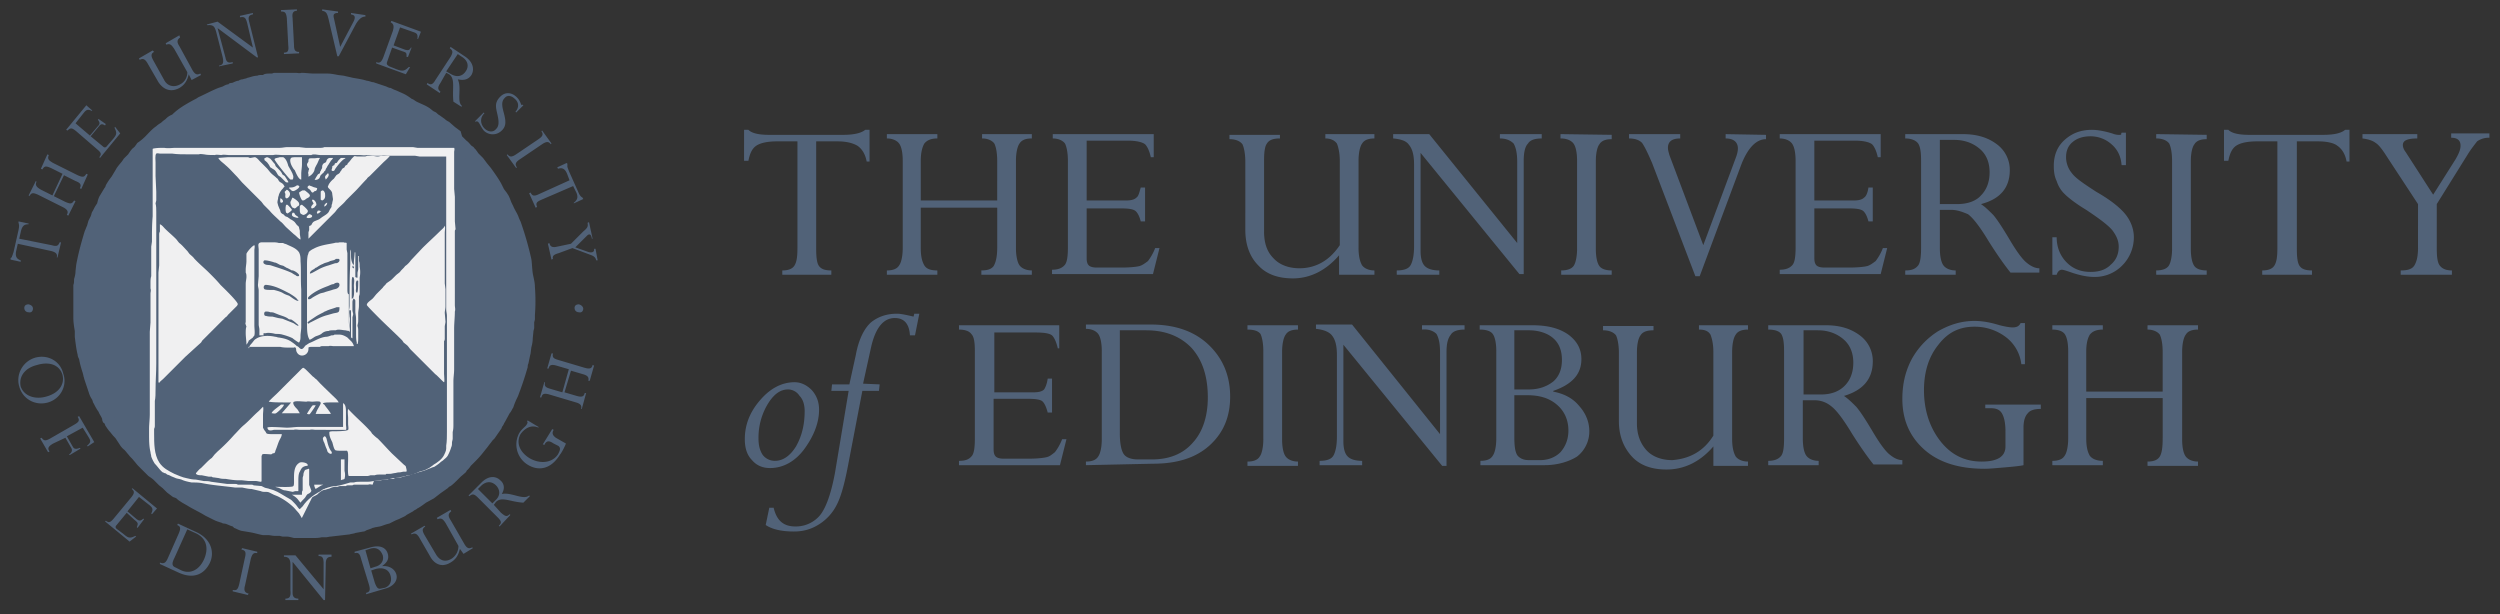 <svg width="118" height="29" viewBox="0 0 118 29" fill="none" xmlns="http://www.w3.org/2000/svg"><rect x="0" y="0" width="118" height="29" fill="#333333" stroke="none"/><path d="M2.44 11.574c.239.068.307.034.375-.137h.068l-.17.715h-.034c.034-.136 0-.238-.273-.306l-1.566-.34-.068.306c-.068.272 0 .408.205.476v.069L.5 12.254v-.068c.034-.034.068-.034.068-.102.034-.034.034-.102.068-.17l.238-1.055c.034-.17.034-.239 0-.34v-.069l.477.102v.034c-.17 0-.306.034-.374.375l-.069.306 1.532.307ZM2.543 9.259l.544.272c.238.102.307.102.409-.068l.068.034-.34.68-.069-.033c.068-.136.068-.239-.204-.375L1.794 9.19c-.239-.102-.307-.102-.409.069l-.034-.034.34-.681.035.034c-.069.136-.035.238.204.374l.544.273.477-1.022-.545-.272c-.238-.102-.306-.102-.408.068l-.068-.034.306-.68.068.033c-.068.17-.034.239.204.375l1.158.578c.238.102.306.102.408-.068l.068.034-.306.681-.068-.034c.068-.136.068-.238-.204-.34l-.545-.273-.476.988ZM4.993 5.854l-.034.068c-.17-.102-.204-.068-.34.103l-.34.408.578.477c.068.068.136.068.205-.034l.238-.273c.204-.238.238-.306.102-.578l.034-.035.238.307-.953 1.157-.034-.034c.102-.136.102-.204-.102-.374l-.987-.851c-.204-.17-.273-.17-.409-.034l-.068-.034.953-1.158.273.239v.034c-.205-.103-.273-.069-.409.102l-.374.476.68.579.375-.443c.102-.102.102-.17 0-.306l.034-.034.34.238ZM8.908 3.506c-.068.306-.204.51-.442.647-.443.238-.783.034-.987-.273l-.511-.885c-.136-.238-.238-.238-.375-.17l-.034-.068.647-.375.068.068c-.136.069-.17.17-.034.409l.51.919c.137.272.443.374.75.204a.62.62 0 0 0 .34-.578l-.613-1.09c-.136-.204-.204-.272-.374-.204l-.034-.068.647-.375.034.103c-.136.102-.17.204-.034.408l.613 1.123c.136.239.238.239.374.17l.034.069-.443.238-.136-.272ZM12.176 2.689l-.034.034-1.872-1.396.374 1.396c.034.204.136.272.34.204v.068l-.646.136v-.034c.17-.034.238-.102.17-.408l-.306-1.192c-.068-.238-.136-.34-.409-.306l-.034-.034.51-.136 1.669 1.225-.272-1.157c-.069-.272-.137-.306-.34-.272V.748l.612-.136V.68c-.204.034-.238.137-.17.375l.408 1.634ZM13.878 2.144c0 .238.068.306.239.306v.068l-.715.034v-.068c.17 0 .238-.068.204-.34L13.538.85c-.034-.238-.068-.306-.273-.306V.476l.75-.034V.51c-.17 0-.239.102-.205.34l.068 1.294ZM15.989 2.655h-.068L15.512.918c-.068-.272-.102-.374-.306-.408V.442l.749.102v.068c-.136 0-.239.034-.204.204l.306 1.396.647-1.225c.068-.17.068-.273-.137-.307V.612l.681.102v.068c-.136 0-.272.068-.442.34l-.817 1.533ZM19.257 2.688h-.068c0-.204 0-.204-.205-.272l-.476-.17-.238.68c-.035.103 0 .137.102.205l.34.136c.272.102.375.102.579-.102h.068l-.204.34-1.396-.51v-.068c.136.068.238.034.34-.239l.443-1.225c.068-.238.034-.34-.102-.409l.034-.068 1.395.511-.136.34H19.7c.034-.238-.034-.272-.238-.34l-.579-.204-.306.85.545.205c.136.034.204.034.272-.102h.034l-.17.442ZM21.606 2.552l.204.136c.272.17.34.443.17.681-.136.205-.374.307-.68.136l-.239-.136.545-.817Zm-.545.885.136.068c.306.205.136.681.204 1.294l.375.238.034-.034c-.272-.204 0-.85-.204-1.26.306.069.51 0 .646-.203.137-.239.103-.58-.272-.852l-.715-.476-.034.068c.136.102.17.17.034.408l-.715 1.09c-.136.238-.238.238-.374.136l-.034.068.613.409.034-.069c-.137-.102-.137-.204 0-.408l.272-.477ZM24.363 5.31l-.034-.034c.204-.238.136-.477-.034-.613-.136-.136-.34-.204-.477-.034-.272.272.034.715.034 1.123a.51.51 0 0 1-.17.409.596.596 0 0 1-.85 0c-.137-.17-.205-.374-.273-.409-.034-.034-.068-.034-.102 0l-.034-.034.408-.408.034.034c-.272.272-.136.579 0 .715.17.17.409.204.545.034.272-.238 0-.783 0-1.09 0-.17.068-.306.204-.442.238-.238.545-.204.783.034.136.136.17.272.204.34.034.035.034.035.068 0l.034.035-.34.34ZM24.533 7.522c-.204.136-.238.239-.136.375l-.034.034-.443-.613.034-.034c.103.136.205.136.409 0l1.055-.715c.204-.136.239-.238.136-.374l.034-.034.443.612-.034.034c-.102-.136-.204-.136-.409 0l-1.055.715ZM25.554 9.429c-.238.102-.272.17-.204.34l-.068.034-.306-.68.068-.034c.068.136.136.204.408.068l1.43-.647-.102-.272c-.102-.273-.238-.34-.443-.273l-.034-.068.443-.204.034.034v.136c0 .034.034.102.068.204l.443.988c.068.17.136.238.204.272l.034.068-.443.204v-.034c.136-.102.239-.238.102-.51l-.136-.273-1.498.647ZM26.372 11.948c-.239.068-.307.136-.273.272l-.068.034-.17-.749.068-.034c.034.136.102.238.374.17l.647-.136.579-.579c.204-.17.238-.238.204-.408l.068-.034.17.783h-.034c-.034-.239-.136-.239-.238-.136l-.545.544.58.205c.17.068.34.034.305-.137h.069l.102.545h-.068c-.034-.136-.102-.204-.307-.272l-.817-.307-.646.239ZM1.76 17.224c.578-.17 1.055 0 1.191.477.102.408-.136.85-.783 1.021-.477.136-1.021 0-1.191-.477-.103-.476.204-.885.783-1.02Zm-.103-.34c-.578.17-.919.783-.748 1.361.17.613.782.92 1.361.75.579-.17.92-.784.715-1.362-.136-.579-.715-.92-1.328-.75ZM2.509 20.935c-.239.136-.273.238-.17.374l-.069.034-.374-.647.068-.034c.102.137.17.17.408.034l1.124-.646c.238-.137.272-.205.17-.375l.068-.034.715 1.226-.307.204-.034-.034c.205-.17.17-.238.069-.409l-.273-.442-.749.408.273.477c.068.136.17.136.34.068l.034.034-.51.306-.035-.034c.137-.068.17-.204.103-.306l-.273-.477-.579.273ZM6.491 24.918l-.034-.034c.068-.17.068-.205-.102-.34l-.374-.341-.477.579c-.068.068-.068.136.034.204l.272.204c.239.204.307.238.58.102l.033.034-.306.238-1.158-.953.034-.034c.137.102.205.102.375-.102l.817-.987c.17-.204.17-.306.034-.409l.034-.034L7.41 24l-.238.272-.034-.034c.102-.204.068-.272-.102-.409l-.477-.374-.544.68.442.375c.102.068.17.102.307-.034l.034.034-.307.409ZM8.84 24.986l.375.17c.612.272.612.817.408 1.26-.238.51-.68.714-1.123.476l-.205-.102c-.17-.068-.204-.17-.068-.443l.613-1.361Zm-.919 1.361c-.102.239-.204.273-.374.205v.068l.885.408c.748.34 1.225.034 1.463-.442.239-.477.102-1.124-.612-1.464l-.885-.409-.034.069c.17.067.17.17.068.408l-.511 1.157ZM11.563 27.64c-.068.239 0 .341.17.375l-.033.068-.715-.17v-.068c.17.034.238 0 .306-.272l.272-1.26c.069-.272 0-.34-.17-.374l.034-.068.715.17v.068c-.17-.034-.238.034-.306.272l-.273 1.26ZM15.342 28.322h-.068l-1.464-1.804v1.463c0 .205.102.273.272.273v.068h-.612v-.068c.17 0 .272-.068.238-.375v-1.225c0-.238-.068-.375-.306-.375v-.068h.544l1.328 1.6v-1.225c0-.273-.068-.34-.238-.34v-.069h.612v.102c-.204 0-.272.102-.272.34l-.034 1.703ZM17.487 26.824l-.239-.851.204-.068c.307-.103.511.034.613.306.068.238-.068.477-.374.545l-.204.068Zm-.068.783c.068.238.034.34-.137.374v.068l.92-.272c.374-.102.578-.375.51-.647-.068-.272-.34-.442-.68-.408.238-.17.34-.34.272-.58-.069-.271-.34-.442-.817-.305l-.75.204v.068c.17-.034.239 0 .307.272l.375 1.226Zm.102-.681.204-.068c.374-.102.647.034.715.34.068.273-.068.477-.273.545l-.17.034c-.136.034-.204 0-.306-.273l-.17-.578ZM21.708 25.905c-.068.306-.204.51-.443.646-.442.273-.783.035-.953-.272l-.51-.885c-.137-.238-.239-.238-.375-.17l-.034-.034.647-.375.034.034c-.136.102-.17.17-.034.409l.544.919c.17.272.409.374.715.204a.715.715 0 0 0 .34-.613l-.612-1.089c-.136-.204-.204-.238-.375-.17l-.034-.068.647-.375.034.069c-.136.102-.17.204-.034.408l.647 1.123c.136.239.238.239.375.17l.034.035-.443.272-.17-.238ZM22.559 23.08l.136-.137c.238-.238.51-.238.715-.034.17.17.238.443 0 .681l-.17.17-.681-.68Zm.749.748.102-.136c.272-.272.68 0 1.293.034l.307-.306-.034-.034c-.273.238-.851-.17-1.294-.068.17-.273.102-.51-.068-.647-.204-.204-.545-.238-.885.102l-.613.613.034.034c.136-.102.205-.136.409.068l.919.92c.204.203.204.271.068.408l.034.034.51-.545-.033-.034c-.137.136-.205.102-.409-.068l-.34-.375ZM26.712 20.934c-.034.103-.204.443-.273.511-.476.783-1.089.75-1.497.51a1.125 1.125 0 0 1-.443-1.497c.136-.238.306-.306.375-.443.034-.068.034-.102 0-.136l.034-.034.51.307v.034c-.374-.17-.68.068-.85.306-.205.374-.069.817.408 1.123.51.307 1.09.239 1.361-.17.069-.136.17-.306 0-.408l-.204-.102c-.204-.137-.306-.137-.408 0l-.034.068-.069-.034.443-.715.068.034c-.102.17-.034.272.102.374l.477.273ZM26.644 18.518l.578.17c.239.068.34.034.375-.136h.068l-.204.749h-.034c.034-.136 0-.238-.239-.306l-1.26-.375c-.237-.068-.34-.034-.374.136h-.068l.205-.715h.034c-.034.17 0 .239.238.307l.579.17.306-1.09-.579-.17c-.238-.068-.34-.034-.374.137h-.068l.204-.715h.068c-.034.17 0 .238.238.306l1.26.374c.238.069.34.035.374-.136l.068.034-.204.715h-.068c.034-.136 0-.238-.238-.306l-.579-.17-.306 1.02ZM1.555 14.569c0 .102-.068.204-.204.17-.102 0-.204-.068-.204-.204 0-.102.068-.17.204-.17.136.034.204.102.204.204ZM27.529 14.569c0 .102-.068.204-.204.17-.102 0-.205-.068-.205-.204 0-.102.068-.17.205-.17.136.034.204.136.204.204ZM19.7 23.998c.135-.068.272-.17.408-.272l.374-.204.307-.238.34-.239.068-.068.068-.034c.102-.068.204-.17.273-.238l.204-.204.238-.205c.034-.034.034-.068.068-.102a.901.901 0 0 0 .17-.204l.137-.136c.136-.136.272-.273.408-.443l.272-.34c.068-.102.137-.17.204-.272l.103-.103.306-.442c.034-.034.034-.102.068-.136.034-.034.034-.068.068-.102 0-.034.034-.068.068-.136l.204-.375c.069-.068.103-.17.17-.272.035-.102.069-.205.103-.273.034-.102.102-.204.136-.306.17-.443.306-.851.443-1.328 0-.068 0-.102.034-.17.034-.17.068-.34.102-.476l.034-.273c.034-.136.068-.272.068-.442l.034-.34.034-.137v-.272l.034-.136v-.205a8.65 8.65 0 0 0 0-1.327c0-.239-.068-.443-.102-.647-.034-.238-.034-.477-.068-.68a15.142 15.142 0 0 0-.51-1.771 1.661 1.661 0 0 1-.103-.238c-.068-.17-.17-.307-.238-.477l-.068-.136c-.068-.136-.102-.306-.205-.443-.034-.068-.102-.136-.17-.238l-.136-.272c-.136-.238-.306-.477-.476-.715l-.17-.204-.205-.273-.204-.204c-.034-.034-.068-.102-.102-.136-.034-.068-.102-.102-.136-.17l-.103-.068c-.068-.068-.136-.17-.238-.239l-.204-.204-.068-.238-.273-.204-.272-.239c-.068-.034-.136-.068-.204-.136l-.238-.17c-.069-.034-.137-.102-.17-.136l-.137-.068-.17-.136c-.204-.137-.409-.205-.613-.307-.068-.034-.136-.102-.238-.136a2.289 2.289 0 0 0-.375-.238l-.306-.136c-.068-.035-.102-.035-.17-.069l-.136-.068c-.068 0-.136-.034-.205-.068l-.612-.204c-.102 0-.204-.068-.307-.068-.204-.068-.442-.102-.646-.136-.137-.034-.307-.068-.443-.102l-.272-.034c-.17-.034-.34-.068-.51-.068h-.614c-.204 0-.408-.034-.612-.034-.069.034-.17 0-.273 0h-1.021c-.068.034-.102.034-.17.034-.102 0-.273 0-.34.068h-.069c-.068 0-.136 0-.204.034-.17 0-.306.068-.476.102-.034.034-.137.034-.205.068a.365.365 0 0 0-.204.068c-.102 0-.204.068-.306.102-.034 0-.136 0-.17.068-.103 0-.205.068-.273.102l-.204.068c-.34.137-.647.307-.953.443a.744.744 0 0 1-.17.102c-.375.204-.75.409-1.056.715a.804.804 0 0 0-.306.204c-.034.034-.102.068-.17.136-.068.068-.17.102-.273.205-.204.136-.374.34-.544.51a2.385 2.385 0 0 1-.34.273c-.035.034-.069.102-.103.136-.034.068-.102.102-.136.136-.068.068-.136.17-.204.272l-.205.204-.068.103c-.102.136-.238.272-.306.408l-.204.34a2.838 2.838 0 0 0-.273.409.258.258 0 0 1-.068.136l-.204.34c-.068.103-.102.239-.136.375l-.068.102c-.068.102-.102.204-.17.306-.034.069-.034.137-.068.205l-.103.204-.068.238c-.034.068-.068.17-.102.239-.17.544-.306 1.055-.408 1.6l-.034.306c0 .136-.034.272-.068.374 0 .102 0 .205-.034.273v1.566c0 .204.034.408.068.612v.273c.034.272.068.578.136.85 0 .069.034.137.068.205.034.204.102.442.17.647l.034.136c0 .034.034.102.034.136l.238.715c.035.102.069.17.137.272.034.068.034.136.068.17.068.137.136.273.238.409.034.102.136.238.17.34 0 .034 0 .068.034.136 0 .035.034.035.068.069s.034.102.068.136c.068.102.137.204.205.272l.136.17c.068.068.136.136.17.205l.136.204a.918.918 0 0 0 .238.272c.069.068.137.17.205.238.068.102.17.17.238.273.068.068.136.17.204.238l.307.306.17.17c.102.069.204.137.272.205l.238.238.17.136.205.204.272.205c.068.034.136.034.204.102.069.068.137.102.239.17l.238.136c.272.17.579.307.851.477l.409.204c.136.068.272.102.374.136.034.034.102.034.136.034.136.034.239.102.375.136l.068.069c.102.034.204.102.34.136l.409.068c.204.034.408.102.612.136h.239c.102 0 .204.034.306.034h.238l.137.034h.17c.136 0 .238.034.374.068h.885c.136 0 .273 0 .409-.034h.204c.068 0 .17-.034.238-.034.307-.034.579-.068.885-.102.103-.034.205-.034.273-.068l.374-.068c.068 0 .102-.034.17-.068.103-.034.205-.068.273-.102l.136-.034.204-.035c.136-.034.272-.102.443-.136l.272-.136c.068-.034.17-.068.238-.102l.068-.034c.068-.034.17-.068.239-.136l.306-.17c.068-.069.136-.069.204-.137Z" fill="#516278"/><path d="M14.253 24.441c-.034 0-.034-.034-.034-.034l-.102-.17-.239-.272a2.955 2.955 0 0 0-.783-.545l-.17-.068-.204-.102c-.068-.034-.136-.034-.204-.034-.068 0-.136 0-.205-.034l-.442-.103c-.136 0-.272-.034-.443-.068h-.34c-.51-.068-1.021-.102-1.532-.204-.17-.034-.34-.034-.51-.034-.17-.034-.341-.068-.477-.136-.102-.034-.17-.034-.272-.068-.069-.034-.17-.068-.239-.102a.574.574 0 0 0-.17-.068c-.034-.034-.068-.069-.136-.069 0 0-.034-.033-.068-.033-.136-.103-.238-.273-.375-.409a1.59 1.59 0 0 1-.17-.34c0-.068-.034-.137-.034-.205-.068-.272-.068-.578-.068-.885v-.204c0-.238.034-.477.034-.715V15.658l.034-.442V13.854c0-.068.034-.136 0-.238v-.272c0-.102 0-.205.034-.307V11.642l.034-.239c0-.408 0-.817.034-1.191V7.046c0-.034.034-.034.034-.034.17-.034.34-.034.51-.034.205.034.375 0 .546 0h4.901c.137 0 .239-.034.375-.034h.545l.306.034h.681c.068 0 .136 0 .204-.034h4.187l.204.034h1.737c.034.068 0 .136 0 .204v1.736l.034.375v1.157l.034.375c-.035.034-.035.068-.035.136V14.399c0 .102.035.204 0 .306 0 .273-.034.545-.034.817v1.907c0 .204-.034.374-.034.578v2.009c0 .136 0 .238-.034.374v.306c0 .069-.034.137-.034.205 0 .068 0 .136-.034.204a2.076 2.076 0 0 1-.17.409c-.068.102-.136.136-.204.204-.034.034-.102.068-.136.102-.068.068-.17.136-.273.204-.068.034-.136.034-.17.068-.136.034-.238.102-.374.136-.102.034-.239.069-.34.102l-.103.035a.484.484 0 0 0-.204.068c-.068 0-.102 0-.136.034-.068 0-.136.034-.204.034 0 0-.034.034-.069.034h-.102c-.068 0-.204.034-.238.068h-.17c-.034 0-.068 0-.102.034H18.099c-.034 0-.068 0-.102.034H17.657l-.068.204c-.068 0-.136-.034-.204 0H16.738s-.068 0-.102.034H16.43c-.034 0-.068 0-.102.034h-.238c-.034 0-.102 0-.136.034h-.102a.64.64 0 0 0-.273.068c-.068.034-.136.034-.204.068-.136 0-.272.103-.374.205-.068.068-.205.102-.273.17l-.476.953Z" fill="#F0F0F1"/><path d="M15.308 23.08c.034-.035.102-.035.17-.069.102-.034.238-.068.375-.068.238-.034.442-.102.68-.17h.17c.103-.034.17-.034.273-.034h.374c.137 0 .273-.034.443-.068l.408-.034c.103 0 .239-.034.34-.068h.103c.17-.034.374-.069.51-.102.069-.035.103-.035.17-.035.171-.034.341-.102.477-.17.137-.034.273-.068.375-.136.102-.034.204-.136.306-.204.17-.102.375-.239.477-.443.034-.068.102-.204.102-.306v-.136c.034-.204.034-.443.034-.647v-5.481c0-.102-.034-.204-.034-.306V7.387H19.8l-.204-.035H18.304c-.103 0-.205-.034-.307 0h-.306c-.136 0-.238-.034-.375-.034-.102.034-.238 0-.34 0h-1.872c-.102 0-.307-.068-.409 0H13.3c-.103 0-.307-.034-.409 0H10.78c-.068 0-.238-.034-.34 0-.068 0-.238-.034-.306 0-.205 0-.34 0-.511-.034-.068 0-.17-.034-.238 0H8.84c-.238 0-.477 0-.715-.034H7.547c-.035 0-.137-.034-.17 0-.069.068-.035.34-.035.408v.647l.034.75V9.462l-.034.136c.034.136.034.272.034.408V17.156c0 .409-.034.817-.034 1.226 0 .204 0 .374-.034.544v1.192c0 .068-.034.102-.034.136v.204c0 .477 0 .987.238 1.362.17.272.443.408.715.544.17.068.375.17.579.205.136.034.272.068.443.068l.374.068c.102 0 .238 0 .34.034.239.034.477.068.75.102h.374c.034 0 .102 0 .136.034h.613c.034 0 .102 0 .136.034l.374.034.136.068c.069.034.17.034.239.068.136.034.238.068.374.136l.239.137.17.102c.102.068.204.102.272.17.102.102.204.204.272.306.034.034.034.068.102.102l.069-.068.068-.068c.204-.306.51-.544.85-.715.069-.068.137-.102.17-.102Z" fill="#516278"/><path d="m15.376 8.475-.034-.102c0-.102.102-.136.136-.204.102.102-.034.238-.102.306ZM15.887 7.692c.034-.034.068-.102.102-.136l.102-.102h.204v.034c-.102 0-.374.34-.442.443-.034.034-.068.136-.102.136h-.069c-.068-.034 0-.102 0-.17 0-.034 0-.068.034-.068.035-.034.069-.034.069-.034 0-.069.034-.103.102-.103ZM15.206 7.897c0-.034 0-.102.034-.137.034-.068.102-.068.136-.102.034-.034.034-.102.068-.136.034-.034.068-.068.136-.068h.136c0 .034-.068.102-.102.136-.034.068-.068.102-.102.17-.034.035-.068.103-.102.17-.034.035-.034.069-.068.137-.034 0-.034.034-.068.068 0 .034-.034.034-.068.068l-.068.068c-.034.034-.034.136-.102.17-.034.034-.136.068-.205.034h.035c0-.034.136-.238.136-.238.034-.034.068-.034.102-.068 0-.034 0-.068.034-.102.034-.102.068-.102.068-.17ZM14.491 7.76c0-.034.034-.068.068-.136 0-.068 0-.102.034-.136.034-.034.272 0 .374-.034h.137c-.068.102-.102.238-.17.34l-.069.137-.034.136a.532.532 0 0 1-.272.272v-.102c0-.034-.034-.068 0-.136 0-.068.034-.102.034-.136-.068-.068-.102-.136-.102-.205ZM13.742 7.454c.034-.034.17-.034.238-.034h.273V7.76c0 .136-.034.307-.034.443v.272c-.136 0-.273-.374-.307-.442a.47.47 0 0 1-.102-.136c-.068-.103-.17-.34-.068-.443ZM12.96 7.522c0-.068.17-.068.237-.102h.17c.137.068.205.272.239.408l.136.239.068.136c0 .034.034.068.034.136 0 .034 0 .102-.034.136h-.102c-.068-.034-.749-.885-.749-.953ZM12.585 7.42c.068 0 .102.034.17.068.068.068.136.17.204.238.034.034.034.102.068.136l.136.137c.034.034.102.102.137.17l.034.068.102.068c.068.102.136.204.17.272v.034c-.068 0-.102 0-.136-.034l-.205-.204c-.034-.034-.102-.068-.136-.102-.068-.102-.102-.204-.204-.272-.068-.034-.102-.068-.17-.103-.034-.068-.068-.136-.102-.17-.034-.068-.136-.136-.17-.17v-.034c-.035-.068.068-.068.102-.102ZM14.73 9.429h.067a.287.287 0 0 1 .137.238c0 .034-.068.068-.102.136-.035 0-.069.034-.103.034-.068 0-.034-.136 0-.136 0-.034.069-.068.069-.102-.035-.068-.069-.102-.069-.17ZM14.866 9.02c-.035 0-.069.068-.103.068-.068 0-.068-.068-.136-.136-.034-.034-.136-.068-.102-.136 0-.034.034-.034.068-.068.068.034.102.034.17.068.068.034.136.034.205.068v.034c-.034.102-.069.102-.102.102ZM14.73 10.211c0 .069-.17.103-.239.069-.068-.034.068-.137.102-.17.068 0 .17.068.136.101ZM14.32 10.144c-.033 0-.033 0-.067-.034-.034 0-.034 0-.068-.034-.034-.069-.034-.103-.034-.205v-.136c0-.034.034-.034.068-.068.034 0 .068 0 .068.034.034 0 .238.204.238.238.034.102-.136.205-.204.205ZM15.444 9.564a.187.187 0 0 1-.102.17c0 .035-.034 0-.034 0 0-.101.068-.136.136-.17ZM15.274 9.428c-.034 0-.034.034-.068.034s-.034-.034-.068-.034v-.374c0-.034.068-.068.102-.068.068.034.068.068.102.136 0 .102.034.204-.068.306ZM15.138 9.973c.034 0 .034.034 0 0 0 .034-.136.136-.17.102-.034-.068.034-.102.034-.136.068 0 .102 0 .136.034ZM14.287 8.986h.102c.034.034.238.17.238.238 0 .068-.068.102-.136.136-.068.034-.102.102-.204.102-.068 0-.17-.306-.17-.374 0 0 .136-.102.17-.102ZM14.048 9.735c-.034.034-.102.102-.136.102-.034 0-.068-.034-.102-.034a.386.386 0 0 1-.102-.272l.034-.068c.034-.068.034-.102.068-.136.068.034.34.204.306.306.034.034-.034.102-.068.102ZM14.082 10.28h-.068c-.136-.034-.306-.068-.204-.239h.068c.034.034.034.069.068.103.069.068.136.068.136.136ZM13.436 9.054l.102-.102c.136.068.204.204.102.34-.034.035-.068.069-.102.069-.102 0-.068-.137-.068-.17 0-.069-.034-.103-.034-.137ZM13.64 8.884c0-.034.034-.034.068-.034a.475.475 0 0 0 .306-.102c.035 0 .069 0 .103.034.068.068-.205.238-.273.238-.102 0-.136-.102-.204-.136ZM13.504 9.667h.068c.034.034.204.204.204.238s-.136.136-.204.17c-.034 0-.034-.034-.068-.034a.7.7 0 0 1 0-.374ZM13.3 9.565c-.103.034-.069-.137-.069-.205.069 0 .205.17.069.205ZM14.491 19.539c0-.034.204-.34.238-.375l.034-.034h.136c0 .034-.238.375-.272.409-.034.034-.102 0-.136 0ZM13.027 19.505c-.068.034-.136 0-.204 0 0-.102.374-.34.442-.409h.137c0 .102-.307.375-.375.409ZM15.648 21.411c-.068.034-.136-.034-.17-.068s-.034-.102-.068-.17c-.034-.068-.068-.17-.102-.272a.483.483 0 0 1-.068-.205c0-.034.034-.068.068-.102.034 0 .034 0 .068.034l.034.068.068.273c.034.102.068.204.136.306.034.034.068.102.034.136Z" fill="#F0F0F1"/><path d="M15.308 19.096c.034.069.306.375.306.443H14.9c0-.034.034-.068.034-.102.034-.102.204-.34.204-.409 0-.034-.034-.068-.034-.068-.102-.034-.273 0-.375 0-.068 0-.204-.034-.272 0-.136 0-.579-.068-.613.034v.068c.034.102.136.205.204.273.034.068.069.102.102.17h-.85s.408-.477.442-.51h-.374c-.205 0-.477 0-.681-.035 0-.034.34-.34.374-.374l.851-.851.307-.307c.034-.034.068-.068.102-.068.068.034.136.102.17.137l.272.272c.068.034.102.102.17.136.239.272.511.51.75.749.101.102.238.204.306.34h-.409c-.102 0-.238 0-.34.034 0 0 .034.069.068.069Z" fill="#F0F0F1"/><path d="M12.619 20.186c.034-.068.783 0 .919 0 .204 0 .374-.034.544-.034H16.193V19.028c.136.068.136.273.136.443v.544c0 .103.034.205 0 .273H14.9c-.069 0-.205-.034-.273 0h-.477c-.068 0-.238-.034-.272 0h-.953c-.136.034-.272.068-.306-.102 0 .068 0 .034 0 0ZM16.261 22.603c-.034.034-.136.034-.17.068V21.718c0-.034 0-.034.034-.034h.136v.544a.698.698 0 0 1 0 .375Z" fill="#F0F0F1"/><path d="M19.155 22.262h-.103c-.034 0-.136.034-.204.034-.102 0-.17.035-.238.035l-.17.034H18.27c-.035 0-.035 0-.069.034H17.963c-.102 0-.204 0-.272.034h-.204s-.102.034-.136.034h-.886c-.068-.034-.034-.647-.034-.783v-.17c0-.069 0-.273-.102-.239h-.238c-.068 0-.238 0-.272-.034-.069-.068-.103-.272-.137-.374-.068-.137-.136-.273-.136-.409v-.068c.034-.034.136-.034.205-.034.102 0 .612 0 .68-.068.034-.034 0-.204 0-.272v-.273c0-.136-.034-.306 0-.442.34.374.715.68 1.022 1.021.034.034.068.068.102.136.068.068.17.17.272.239.238.238.443.476.68.714l.545.511c.035.034.103.068.103.102.068.238.034.238 0 .238ZM18.508 13.173l.17-.17c.068-.068.136-.103.204-.17.068-.103.17-.17.239-.273.102-.068.204-.17.272-.272l.545-.579c.272-.272.578-.545.85-.817.069-.068.17-.136.205-.238.034.068 0 .238 0 .34V13.377l.034.272V14.466c0 .103-.034.205-.034.307l.034.408c0 .068-.034.17-.034.239v.544c0 .034 0 .102-.034.136V17.632c0 .068.034.409 0 .409s-.34-.34-.409-.375l-1.157-1.157c-.068-.068-.102-.136-.17-.204l-.17-.136-.069-.103c-.374-.374-.749-.714-1.123-1.089-.068-.068-.545-.545-.545-.579v-.034c.034-.102.205-.204.273-.272.068-.068.136-.17.204-.238l.204-.205.068-.068c.034-.068.136-.136.17-.204.137-.102.205-.136.273-.204ZM16.295 7.829c.034-.034.068-.034.102-.068 0-.034.034-.069.068-.103.069-.068.102-.136.17-.204l.069-.068c.034-.034.102 0 .17 0h.306c.034 0 .102 0 .136-.034h.239c.068 0 .17.034.272.034.068 0 .136-.034.238-.034h.341c-.102.136-.238.238-.34.34l-.613.613c-.034.034-.102.068-.137.136-.204.205-.374.409-.544.58l-.204.203-.103.102-.136.137c-.102.136-.238.238-.374.374-.068.068-.102.136-.17.204l-.375.375-.647.647-.204.204v-.307l.034-.102v-.17c0-.034.068-.034.102-.068.034-.068.068-.136.136-.17.069-.034.17-.068.239-.102l.136-.102c.102-.069.238-.137.306-.239l.068-.136.068-.102c0-.034 0-.102.034-.17 0-.068.034-.136.034-.204l-.034-.239c0-.102-.068-.17-.136-.238-.034-.034-.068-.068-.068-.102v-.034s.034-.034.034-.068a.918.918 0 0 1 .239-.273c.034-.034.068-.102.102-.136.034-.068.102-.068.17-.136.034-.034.034-.068.068-.102.034-.034.034-.068.068-.102.034-.034.068-.034.102-.068l.034-.068ZM10.746 7.42h.954c.034 0 .068.034.102.034.068 0 .17-.034.238-.034.102.034.17.136.238.204l.307.307c.068.068.136.17.204.238.102.102.17.136.272.238.068.034.068.102.136.17.035.034.069.034.103.068.068.034.102.103.136.17-.034 0-.068.069-.102.103a.742.742 0 0 0-.17.272c0 .034-.035.102-.035.136 0 .068-.034.136-.034.239l.034.136.069.17c.034.034.034.136.067.17.035.034.069.068.103.068l.102.102c.034 0 .068.034.102.034.034.034.102.068.136.103a.711.711 0 0 1 .204.136l.102.136c.035.034.103.068.103.136l.034.136v.102c0 .102.034.204.034.307-.068 0-.239-.205-.307-.239l-.374-.34c-.102-.102-.17-.204-.272-.272-.17-.17-.375-.34-.511-.511l-.272-.272-.103-.137-.919-.919-.238-.272c-.17-.17-.34-.374-.545-.545-.102-.102-.272-.204-.34-.34l.442-.034ZM8.738 16.85l-.408.408-.613.613c-.068.068-.17.136-.204.204l-.034-.034v-5.174l.034-.34v-1.464c0-.035 0-.069.034-.137v-.34c.102.034.17.136.238.204.17.17.34.307.51.477.069.068.103.136.17.204.137.102.239.238.375.374l.102.137c.068.068.17.136.239.238l.102.102c.204.204.408.375.578.545.205.204.375.374.545.578.102.102.851.817.817.92l-.034.068-.409.408c-.034.034-.068.102-.136.136l-.783.783-.306.307c-.034.034-.034.068-.068.102l-.749.68ZM12.789 21.445c-.068 0-.375-.034-.409 0 0 0 0 .034-.034.068v1.158c0 .034 0 .067-.034.067-.068 0-.17-.034-.238-.034H11.734l-.307-.034h-.136c-.238 0-.443-.034-.647-.068-.102 0-.204 0-.306-.034l-.238-.034c-.034 0-.069 0-.103-.034h-.136l-.34-.068c-.102 0-.204 0-.272-.068v-.034c.068-.068.136-.17.238-.238l.204-.204c.102-.103.204-.205.306-.273l.137-.17.136-.136c.272-.239.544-.51.783-.783.17-.17.306-.34.476-.477.239-.204.443-.442.681-.646l.204-.205c.034.068 0 .273 0 .375v.612a.743.743 0 0 0 .103.17c.034.035.034.069.068.103.034.034.238.034.306.034h.409c0 .102-.069.204-.103.272-.068.136-.102.273-.17.443-.034.068-.034.136-.068.17s-.068 0-.102.034c0 0-.034.034-.068.034ZM13.47 23.147c-.102 0-.205-.068-.273-.102-.068-.034-.136-.034-.204-.068.136 0 .817.034.851-.034.034-.034.034-.137.034-.205 0-.306-.034-.714.239-.885.034-.034.102-.034.136-.034.068 0 .272.034.272.137 0 .034-.034.034-.068.034-.204.034-.238.136-.306.272-.069.102-.069.306-.069.476v.443h-.136c-.034 0-.102.034-.136.034l-.34-.068Z" fill="#F0F0F1"/><path d="M14.525 23.317c-.034.035-.068.069-.102.137-.068.102-.17.17-.238.272-.069-.068-.103-.136-.17-.204a1.033 1.033 0 0 0-.239-.17H14.252v-.069c0-.034 0-.102.035-.136V22.57c0-.069.034-.103.034-.17 0-.069.034-.137.068-.205.034-.034.102-.034.17-.068.034 0 .034 0 .034.034v.714c0 .035.034.069.034.103.034.068.034.102.068.17 0 .068-.068.136-.17.17ZM14.9 23.08a.365.365 0 0 1-.069-.205h.443c-.034 0-.068.034-.102.034l-.273.17ZM11.598 15.216V13.41c0-.136.034-.238.034-.34 0-.068 0-.136-.034-.204v-.136c0-.136.034-.273.034-.409v-.34c.034-.102.272-.375.374-.409.034.068 0 .17 0 .239v3.539c0 .137.034.375 0 .477 0 .034-.068.069-.068.103l-.136.102c-.034.034-.068.034-.068.068a.74.74 0 0 1-.102.17c0-.17-.034-.375-.034-.545 0-.102 0-.238.034-.306-.034-.102-.069-.17-.034-.204ZM11.768 16.373c.034-.102.102-.136.17-.238.034-.034.068-.102.136-.136.238-.17.613-.17.92-.102.067 0 .101.034.17.034.204.034.374.068.544.17.102.068.204.136.306.238.035 0 .069.034.069.034.034.034.102.102.136.102.102 0 .136-.102.204-.17.068-.034.136-.102.238-.136.239-.102.443-.238.715-.272.102 0 .17-.034.272-.069.069 0 .103 0 .137-.034h.238c.136 0 .272.069.374.137l.137.136a.537.537 0 0 1 .17.272h-.954c-.068 0-.17-.034-.238 0h-.306c-.034 0-.068 0-.102.034h-.409c-.034 0-.102 0-.136.034v.068c0 .17-.136.307-.306.307-.136 0-.239-.102-.273-.239 0-.034 0-.102-.034-.136 0 0-.034-.034-.068 0h-.204c-.136 0-.306 0-.442-.034H11.733c0 .102.034.068.034 0ZM16.976 12.594c0-.102 0-.204-.034-.272v-.238h-.034v.613c0 .068-.034.136-.034.204v.204c-.034 0-.068 0-.102-.034V11.914h-.034c0 .17-.034.306-.034.476v.102h-.034c-.103-.17-.103-.34-.103-.476v-.239c-.034.068-.034.103-.034.17v.511c-.034.545-.034 1.09-.034 1.634v.34c0 .103-.034.205-.034.307v.851s0 .068.034.068c.034-.068 0-.17 0-.272 0-.136.034-.307 0-.443 0-.102-.034-.238 0-.306h.034c.034 0 .034.068.034.102v1.123c0 .034 0 .102.069.102v-.987l.034-.136c0-.068-.035-.136-.035-.204v-.34c0-.069 0-.103.035-.17 0-.035.034-.035.034-.035.034.034.068.068.068.102v.511c0 .102.034.204.034.34v.716c0 .135 0 .271.034.408v.068h.034c.034-.068.034-.204.034-.273v-.34c0-.068 0-.136-.034-.238 0-.068.034-.136.034-.239v-.34c0-.136.034-.238.034-.374V14.024c0-.068.034-.102.034-.17v-.749a1.279 1.279 0 0 0 0-.51Zm-.306 1.464s-.069.068-.069.034v-.749c0-.102 0-.204.035-.272.034 0 .068.034.068.068.034.102 0 .238 0 .34 0 .17.034.443-.034.58Zm.034-1.396c-.069 0-.102-.068-.034-.136 0 .034.068.136.034.136Zm.136 1.158c-.068-.068-.034-.136-.034-.239 0-.102-.034-.238.034-.34.034 0 .068 0 .068.034 0 .102 0 .579-.068.545Z" fill="#F0F0F1"/><path d="M16.397 13.616V11.948l-.034-.17v-.307c-.034-.034-.102 0-.136-.034h-.204c-.068.034-.17 0-.239.034-.34.068-.68.102-.987.272a.714.714 0 0 0-.204.136c-.034.035-.034.103-.068.17-.034.171-.034.341-.034.511v2.724c0 .238 0 .544.102.714 0 0 .034.069.034.035.102-.035.204-.137.306-.17.103-.035.205-.069.273-.137a.475.475 0 0 1 .306-.102c.034-.034.17-.034.204-.034h.137c.102-.068.34 0 .442 0l.17.034c.034-.17 0-.306 0-.476v-1.26c-.068 0-.068-.136-.068-.272Zm-1.77.34c.238-.204.545-.34.817-.442.102-.034.204-.103.306-.103a.26.26 0 0 1 .17-.068c.069 0 .103.034.103.102 0 .069-.034.103-.068.137-.068.068-.204.068-.273.102-.102.034-.238.068-.34.102-.068.034-.136.034-.238.068a3.705 3.705 0 0 0-.375.204.259.259 0 0 1-.136.068h-.034c-.068-.068.034-.136.068-.17Zm1.328.783c-.068.034-.17.034-.273.068l-.238.068c-.272.068-.51.204-.783.34-.034 0-.102.103-.136.035-.034-.034.034-.068.068-.102l.306-.205c.103-.068.239-.136.375-.204.034-.034.068-.034.136-.068.136-.068.306-.102.477-.17h.136c0 .102 0 .204-.068.238Zm0-2.349c-.034.034-.102.034-.136.034l-.307.102a2.37 2.37 0 0 0-.442.17l-.307.17s-.136.069-.136.035c0-.102.136-.17.204-.204.034-.034.069-.068.103-.068.102-.069.204-.137.306-.17.102-.069.238-.069.34-.137l.136-.034a.258.258 0 0 0 .137-.068h.136c.068.034.034.136-.034.17ZM14.185 12.322c0-.136 0-.272-.069-.408-.136-.205-.374-.273-.578-.375-.068-.034-.136-.034-.17-.068h-.205c-.102-.034-.204-.034-.34-.034h-.443c-.034 0-.136 0-.17.068-.034.034 0 .204 0 .272v1.26l-.034.408c0 .103.034.17.034.273v1.6c0 .068.034.17.034.238v.272h.204c-.034-.102 0-.102.034-.102h.069c.102-.034.34 0 .442.034.102 0 .238 0 .34.034.137.034.341.102.477.17.034.034.272.205.306.205.069-.102.069-.205.069-.307 0-.136.034-.272.034-.442v-1.77c-.034-.443 0-.92-.034-1.328Zm-.34 2.928-.511-.205-.205-.034-.272-.068c-.102 0-.204 0-.306-.034h-.034c-.069-.034-.069-.204.034-.204.068 0 .136 0 .204.034.068 0 .136 0 .204.034l.17.068c.17.068.34.102.477.204.034.034.068.034.136.034.068.034.204.137.272.205.034.034.069.034.069.102-.103-.034-.17-.102-.239-.136Zm.237-1.056c-.102.034-.374-.204-.442-.238-.102-.034-.204-.068-.306-.136-.137-.068-.273-.102-.409-.136h-.17c-.068 0-.204 0-.273-.034-.068-.068-.034-.205.069-.205.442.034.783.239 1.123.409.102.068.34.204.374.306.034-.034.034.034.034.034Zm.034-1.191c0 .034-.034.034-.068.034-.068 0-.102-.068-.136-.068-.068-.034-.102-.068-.17-.102-.306-.136-.647-.239-.953-.34-.102-.035-.204 0-.306-.069-.069-.034-.069-.136 0-.17.136 0 .238.034.374.068l.102.034c.068 0 .17.068.238.102.069.034.137.034.205.068.034.034.068.034.102.069.102.034.204.102.272.136.068-.034.374.17.34.238Z" fill="#F0F0F1"/><path d="M13.572 3.88c-.136 0-.272.034-.443.068-.136 0-.238.034-.374.034-.307.068-.579.136-.885.17-.409.102-.817.273-1.192.409-.715.272-1.395.646-2.042 1.055-.17.136-1.26.885-1.26 1.021l.511.034c.442.034.851 0 1.294 0l.782.034c.103-.034.273-.034.409-.034.374 0 .715.034 1.021.034.17-.068.443 0 .647 0h1.736l1.94.034c1.192 0 2.383-.034 3.575-.034.102-.034.238 0 .306 0H20.55c.205 0 .409.034.647 0h.238c.137 0-.102-.204-.17-.272-.136-.17-.306-.272-.476-.409l-.307-.238c-.204-.136-.442-.272-.646-.442-1.362-.817-2.656-1.294-4.358-1.464h-.715c-.442.034-.817 0-1.191 0ZM6.798 7.148l-.511.51-.92 1.226c-.646 1.09-1.02 2.213-1.327 3.472-.034.204-.034.409-.068.613-.102 1.055-.136 2.213.034 3.234.034.17.068.34.136.51.068.273.103.545.205.784.102.204.17.442.272.646.102.307.272.613.408.885.375.715.783 1.362 1.294 2.009.068.102.272.34.374.34v-.034c.103-.204.035-.783.035-1.021V18.04c.034-.783 0-1.6 0-2.417 0-.68.034-1.361.034-2.076 0-.647-.034-1.362.034-2.009v-.817c0-.272.034-.544.034-.85-.034-.58-.034-1.192-.034-1.77 0-.307.034-.716 0-.954ZM21.98 7.216c-.034.409.034 1.021.034 1.464V15.93c0 .85-.034 1.668 0 2.519v1.021c0 .647.068 1.294-.068 1.906 0 .034-.102.307-.034.307.204 0 1.225-1.43 1.362-1.668.102-.204.204-.375.306-.545l.17-.374c.204-.34.409-.75.545-1.158.272-.783.442-1.6.544-2.485.035-.272.035-.579.035-.85v-.477c0-.852-.103-1.77-.34-2.554a12.43 12.43 0 0 0-.954-2.178c-.136-.238-.306-.443-.443-.681-.204-.306-1.055-1.6-1.157-1.498ZM20.584 22.807c-.578.443-1.804.477-2.587.579a3.744 3.744 0 0 1-.613.068c-.987.034-2.246.136-2.587 1.123-.034.102-.034.136-.068.239 0 .102.443 0 .647 0 .034-.034.136-.034.238-.034l.136-.035c.137-.068.273-.068.443-.068.102-.034.238-.034.34-.034.137-.068.443-.102.613-.102.273-.102.545-.204.817-.272.783-.306 1.6-.647 2.28-1.158.069-.102.171-.136.341-.306ZM8.5 22.977c.17.204.408.272.647.409.136.102.306.204.442.272.477.238.817.408 1.294.579.544.17 1.055.34 1.634.442.204.034 1.497.272 1.566.136.068-.204-.34-.68-.511-.817a3.107 3.107 0 0 0-.443-.272 2.664 2.664 0 0 0-.476-.17c-.205-.068-.409-.136-.647-.17-.204-.034-.443-.034-.647-.069l-.613-.102h-.85c-.477-.102-.92-.204-1.396-.238ZM39.511 6.672h-.987v5.072c0 .408.034.68.136.817.102.136.273.204.579.204v.204h-2.315v-.204c.273 0 .477-.068.579-.238.102-.17.136-.409.136-.817V6.672h-.953c-.443 0-.783.068-.987.204-.205.136-.307.374-.375.715h-.204V6.127h.204c.17.17.51.238.987.238h3.473c.476 0 .85-.068 1.055-.238h.204v1.498h-.136c-.068-.375-.238-.613-.442-.75-.239-.135-.545-.203-.954-.203ZM47.069 11.71V9.803H43.46v1.907c0 .408.068.646.17.817.102.17.307.238.613.238v.204H41.86v-.204c.273 0 .477-.068.579-.238.102-.137.17-.443.17-.817V7.59c0-.408-.068-.68-.17-.816-.102-.137-.306-.239-.579-.239v-.204h2.383v.204c-.272 0-.477.068-.613.239-.102.17-.17.442-.17.817v1.872h3.608V7.59c0-.409-.067-.681-.136-.817-.102-.137-.306-.239-.578-.239v-.204h2.349v.204c-.273 0-.477.068-.58.239-.101.136-.17.442-.17.817v4.119c0 .374.069.68.17.817.103.136.307.238.58.238v.204H46.32v-.204c.306 0 .476-.068.578-.204.102-.17.17-.443.17-.851ZM53.843 8.85h.204v1.6h-.204c-.068-.272-.17-.442-.273-.51-.102-.069-.306-.103-.646-.103H51.29v2.35c0 .17.034.272.102.34.068.068.204.102.374.102h1.158c.408 0 .715-.034.85-.068.137-.034.273-.137.41-.239.101-.136.237-.34.34-.612h.204l-.307 1.225h-4.765v-.204c.272 0 .476-.068.612-.239.102-.136.137-.408.137-.817V7.591c0-.409-.069-.681-.137-.817-.102-.137-.306-.239-.578-.239v-.204h4.766v1.09h-.137c-.068-.307-.17-.511-.272-.613-.136-.102-.408-.17-.817-.17h-1.94v2.825h1.838c.238 0 .408-.034.51-.136.103-.068.137-.239.205-.477ZM63.238 11.573V7.591c0-.375-.068-.647-.136-.817-.102-.137-.272-.239-.545-.239v-.204h2.315v.204c-.272 0-.477.068-.579.239-.102.136-.17.442-.17.817v4.119c0 .374.068.646.17.817.102.136.307.238.58.238v.204h-1.669v-.919c-.613.715-1.362 1.09-2.179 1.09-.714 0-1.26-.205-1.634-.613-.408-.409-.612-.988-.612-1.668V7.624c0-.375-.068-.681-.137-.817-.102-.137-.306-.239-.612-.239v-.204h2.383v.17c-.307 0-.51.068-.613.239-.102.136-.136.408-.136.817v3.336c0 .544.136.953.442 1.26.273.306.715.476 1.226.476.783 0 1.43-.375 1.906-1.09ZM70.795 6.535v-.204h1.975v.204c-.307 0-.545.068-.647.239-.136.136-.204.408-.204.817v5.344h-.205l-4.663-5.719v4.63c0 .34.068.579.204.715.136.136.374.204.68.204v.204h-2.008v-.204c.307 0 .545-.068.647-.238.102-.17.17-.477.17-.885V7.76c0-.409-.068-.715-.238-.92-.136-.204-.408-.272-.749-.306v-.204h1.702l4.153 5.14V7.625c0-.409-.068-.681-.17-.851-.136-.137-.34-.239-.647-.239ZM76.072 6.365v.204c-.273 0-.477.068-.579.239-.102.136-.17.408-.17.817v4.119c0 .408.068.68.17.817.102.136.306.204.579.204v.204h-2.383v-.204c.272 0 .476-.068.579-.204.102-.136.17-.443.17-.817V7.59c0-.409-.068-.681-.17-.817-.103-.137-.307-.239-.613-.239v-.204l2.417.034ZM83.356 6.365v.204c-.476 0-.885.443-1.19 1.26l-1.941 5.208h-.204l-2.043-5.344c-.204-.477-.374-.817-.477-.953-.136-.137-.34-.205-.612-.205v-.204h2.417v.204c-.375 0-.58.136-.58.443 0 .102.035.204.069.34l1.6 4.255 1.532-4.119c.068-.17.102-.34.102-.442 0-.306-.204-.477-.579-.477v-.204l1.906.034ZM88.19 8.85h.205v1.6h-.205c-.068-.272-.17-.442-.272-.51-.102-.069-.306-.103-.647-.103h-1.634v2.35c0 .17.034.272.102.34.069.068.205.102.375.102h1.157c.409 0 .715-.034.851-.068s.273-.137.409-.239c.102-.136.238-.34.34-.612h.204l-.306 1.225h-4.766v-.204c.273 0 .477-.068.613-.239.102-.136.136-.408.136-.817V7.591c0-.409-.068-.681-.17-.817-.102-.137-.306-.239-.579-.239v-.204h4.766v1.09h-.136c-.068-.307-.17-.511-.272-.613-.137-.102-.409-.17-.817-.17h-1.907v2.825h1.838c.239 0 .409-.034.511-.136.102-.068.17-.239.204-.477ZM92.105 9.905h-.544v1.805c0 .408.068.68.17.817.102.136.306.238.578.238v.204h-2.382v-.204c.306 0 .476-.068.612-.238.102-.137.136-.443.136-.817V7.59c0-.408-.034-.646-.136-.816-.102-.137-.306-.239-.612-.239v-.204h2.723c.68 0 1.191.17 1.6.477a1.5 1.5 0 0 1 .612 1.225c0 .817-.442 1.362-1.361 1.6.204.136.374.306.579.51.204.239.442.613.749 1.124.34.579.612.953.817 1.123.204.17.408.273.612.273v.204h-1.361c-.273-.34-.613-.817-1.022-1.464-.408-.68-.749-1.123-.987-1.293-.238-.102-.51-.205-.783-.205Zm.136-3.302h-.68v3.03h.816c.477 0 .886-.136 1.124-.408.272-.273.408-.647.408-1.09 0-.442-.136-.817-.442-1.09-.307-.271-.715-.442-1.226-.442ZM100.139 6.263h.204v1.532h-.204c-.034-.443-.204-.749-.477-.987a1.483 1.483 0 0 0-.987-.375c-.374 0-.647.102-.85.273-.205.17-.307.408-.307.715 0 .272.102.544.272.748.17.239.579.511 1.157.886.715.408 1.158.782 1.396 1.089.238.306.375.68.375 1.055 0 .51-.205.987-.545 1.328a1.799 1.799 0 0 1-1.328.544c-.306 0-.68-.068-1.157-.238-.204-.068-.306-.102-.374-.102-.103 0-.205.102-.239.238h-.204V11.2h.204c0 .477.17.885.477 1.192.306.306.68.442 1.123.442.409 0 .715-.102.953-.34.239-.205.375-.477.375-.851 0-.273-.102-.511-.307-.783-.204-.239-.612-.545-1.225-.953-.51-.307-.851-.58-1.021-.75a1.425 1.425 0 0 1-.375-.612c-.102-.204-.136-.443-.136-.715 0-.51.17-.92.51-1.225.341-.307.75-.477 1.294-.477.273 0 .613.068.953.17.17.068.273.068.341.068s.102 0 .102-.034c-.068.068-.034.034 0-.068ZM104.156 6.365v.204c-.273 0-.477.068-.579.239-.102.136-.17.408-.17.817v4.119c0 .408.068.68.17.817.102.136.306.204.579.204v.204h-2.383v-.204c.272 0 .476-.068.579-.204.102-.136.17-.443.17-.817V7.59c0-.409-.068-.681-.136-.817-.103-.137-.307-.239-.613-.239v-.204l2.383.034ZM109.398 6.672h-.987v5.072c0 .408.034.68.136.817.102.136.272.204.579.204v.204h-2.349v-.204c.272 0 .477-.068.579-.238.102-.17.136-.409.136-.817V6.672h-.953c-.443 0-.783.068-.988.204-.204.136-.306.374-.374.715h-.204V6.127h.204c.17.17.511.238.987.238h3.472c.511 0 .851-.068 1.056-.238h.204v1.498h-.136c-.068-.375-.238-.613-.443-.75-.17-.135-.51-.203-.919-.203ZM116.479 7.284l-1.464 2.349v2.076c0 .409.034.681.136.817.102.137.272.239.579.239v.204h-2.417v-.204c.34 0 .545-.068.647-.239.102-.17.17-.408.17-.817V9.633l-1.43-2.179c-.238-.374-.408-.612-.579-.715-.136-.102-.34-.17-.612-.204v-.204h2.587v.204c-.477 0-.681.102-.681.307 0 .102.034.204.136.34l1.294 2.008 1.055-1.668c.136-.238.238-.442.238-.646 0-.239-.136-.375-.442-.375v-.204h1.804V6.5a.975.975 0 0 0-.579.17c-.102.136-.272.34-.442.613ZM37.503 18.041c.306 0 .579.136.817.375.238.272.34.578.34.919 0 .612-.238 1.225-.68 1.838-.443.613-1.022.919-1.634.919-.375 0-.647-.136-.851-.374-.239-.239-.34-.58-.34-.988 0-.68.237-1.293.748-1.872.477-.545 1.021-.817 1.6-.817Zm-.92 3.71c.375 0 .716-.238.988-.68.272-.477.409-1.022.409-1.668 0-.273-.069-.545-.239-.715a.654.654 0 0 0-.544-.307c-.375 0-.681.239-.954.681a3.07 3.07 0 0 0-.442 1.634c0 .34.068.579.204.783.136.17.34.273.579.273Z" fill="#516278"/><path d="m41.52 18.143-.034.306h-.783l-.647 3.37c-.17.92-.34 1.567-.545 1.975a2.31 2.31 0 0 1-.85.953c-.375.238-.75.34-1.192.34-.579 0-1.021-.102-1.328-.306l.17-.817h.205c.136.579.442.885 1.02.885a1.49 1.49 0 0 0 1.09-.442c.307-.307.579-.987.783-2.077l.647-3.88h-.817l.034-.307h.817l.306-1.396c.137-.748.409-1.259.715-1.531.34-.273.75-.409 1.226-.409.204 0 .476.068.783.136l.034-.136h.238l-.204 1.021h-.239c-.033-.544-.272-.817-.714-.817-.545 0-.92.477-1.124 1.396l-.374 1.702.783.034ZM49.451 17.871h.205v1.6h-.205c-.068-.272-.17-.477-.272-.545-.102-.068-.306-.102-.647-.102h-1.634v2.383c0 .17.034.273.102.34.069.069.205.103.375.103h1.157c.409 0 .715-.034.851-.068.17-.034.273-.137.409-.239.102-.136.238-.34.34-.612h.204l-.306 1.225h-4.766v-.204c.307 0 .477-.068.613-.238.102-.137.136-.409.136-.817v-4.12c0-.408-.034-.68-.17-.817-.102-.136-.306-.204-.579-.204v-.204h4.732v1.09h-.068c-.068-.307-.17-.511-.272-.613-.137-.103-.409-.136-.817-.136h-1.907v2.825h1.838c.239 0 .409-.034.511-.136.068-.102.136-.273.17-.51ZM51.256 21.956v-.17c.272 0 .476-.068.578-.239.102-.136.17-.442.17-.817v-4.153c0-.408-.068-.68-.17-.817-.102-.136-.306-.238-.578-.238v-.204h3.063c1.124 0 2.043.306 2.724.953.68.647 1.02 1.464 1.02 2.451 0 .987-.34 1.736-.986 2.315-.647.579-1.532.85-2.655.85l-3.166.069Zm2.86-6.366h-1.26v4.868c0 .477.068.783.17.953.102.17.34.273.68.273h.681c.817 0 1.464-.273 1.907-.783.476-.511.715-1.26.715-2.145 0-.953-.239-1.736-.75-2.315-.51-.544-1.225-.85-2.144-.85ZM61.264 15.352v.204c-.273 0-.477.068-.579.239-.102.136-.17.442-.17.817v4.119c0 .408.068.68.17.817.102.136.306.238.579.238v.204H58.88v-.204c.272 0 .476-.068.579-.238.102-.137.17-.443.17-.817v-4.154c0-.408-.068-.68-.136-.817-.102-.136-.307-.204-.613-.204v-.204h2.383ZM67.119 15.556v-.204h2.008v.204c-.306 0-.544.068-.646.238-.137.17-.205.409-.205.817v5.379h-.204l-4.664-5.719v4.562c0 .34.068.578.205.714.136.137.374.205.68.205v.204h-2.008v-.204c.306 0 .545-.068.647-.239.102-.17.17-.476.17-.885v-3.88c0-.409-.068-.715-.238-.92-.136-.17-.409-.272-.75-.306v-.204h1.703l4.153 5.174v-3.88c0-.41-.068-.681-.17-.852-.136-.136-.375-.238-.681-.204ZM72.906 21.956h-3.03v-.204c.272 0 .477-.068.579-.238.102-.137.17-.443.17-.817v-4.12c0-.408-.068-.68-.17-.817-.102-.136-.306-.204-.613-.204v-.204h2.485c.715 0 1.26.136 1.702.443.409.306.613.68.613 1.157 0 .715-.442 1.191-1.328 1.498v.034c.511.102.92.306 1.226.68.306.341.476.75.476 1.192a1.5 1.5 0 0 1-.578 1.192c-.375.238-.92.408-1.532.408Zm-1.43-6.366v2.792h.681c.477 0 .851-.136 1.157-.375.273-.238.409-.578.409-1.021 0-.442-.136-.783-.409-1.021-.272-.239-.68-.375-1.157-.375h-.68Zm.613 3.064h-.613v1.94c0 .443.034.715.136.886.102.136.273.238.545.238h.545c.374 0 .715-.136.953-.375.238-.272.374-.612.374-1.02 0-.477-.17-.886-.51-1.192-.375-.34-.851-.477-1.43-.477ZM80.871 20.56v-3.948c0-.375-.068-.647-.136-.817-.102-.17-.272-.239-.544-.239v-.204h2.314v.204c-.272 0-.476.068-.578.239-.102.136-.17.442-.17.817v4.119c0 .374.068.646.17.817.102.136.306.238.578.238v.204h-1.633v-.919c-.613.715-1.362 1.09-2.213 1.09-.715 0-1.26-.205-1.634-.613-.375-.409-.613-.954-.613-1.668v-3.234c0-.375-.068-.681-.136-.817-.102-.136-.306-.239-.613-.239v-.204h2.383v.204c-.306 0-.51.068-.613.239-.102.136-.17.408-.17.817v3.336c0 .544.17.953.443 1.26.272.306.715.476 1.225.476.851-.068 1.498-.443 1.94-1.158ZM85.637 18.892h-.544v1.805c0 .408.068.68.17.817.102.136.306.238.578.238v.204H83.46v-.204c.272 0 .476-.068.612-.238.103-.137.136-.409.136-.817v-4.12c0-.408-.033-.646-.136-.817-.102-.136-.306-.204-.612-.204v-.204h2.723c.68 0 1.191.17 1.6.477a1.5 1.5 0 0 1 .613 1.225c0 .817-.443 1.362-1.362 1.634.204.136.374.306.579.51.204.239.442.613.749 1.124.34.579.612.953.817 1.123.204.17.408.273.612.273v.204H88.43c-.273-.34-.613-.817-1.022-1.464-.408-.68-.748-1.123-.987-1.293a1.214 1.214 0 0 0-.783-.273Zm.17-3.302h-.68v3.03h.817c.476 0 .85-.136 1.123-.409.272-.272.409-.646.409-1.089 0-.442-.137-.817-.443-1.09-.306-.271-.715-.442-1.225-.442ZM96.326 19.097v.204c-.306 0-.51.068-.612.204-.137.136-.205.375-.205.681v1.77c-.136.034-.442.068-.85.102-.41.034-.75.068-.988.068-1.225 0-2.178-.306-2.86-.919-.68-.612-1.02-1.395-1.02-2.383 0-.68.136-1.293.442-1.872a3.62 3.62 0 0 1 1.26-1.328c.544-.306 1.089-.476 1.702-.476.374 0 .748.068 1.191.204.272.068.477.102.613.102.204 0 .306-.068.374-.204h.204v1.94h-.17a1.876 1.876 0 0 0-.749-1.293 2.43 2.43 0 0 0-1.463-.477c-.715 0-1.26.273-1.702.851-.443.545-.681 1.26-.681 2.145 0 .953.272 1.77.783 2.417.51.647 1.157.953 1.94.953.749 0 1.123-.238 1.123-.715v-.715c0-.408-.068-.68-.17-.85-.102-.171-.272-.24-.545-.24h-.238v-.17h2.621ZM102.079 20.697V18.79h-3.608v1.907c0 .408.068.646.17.817.102.136.306.238.613.238v.204H96.87v-.204c.272 0 .477-.068.579-.238.102-.137.17-.443.17-.817v-4.12c0-.408-.068-.68-.17-.817-.102-.136-.307-.204-.579-.204v-.204h2.383v.204c-.273 0-.477.068-.613.239-.102.17-.17.408-.17.817v1.872h3.608v-1.872c0-.409-.068-.681-.136-.817-.102-.137-.306-.239-.579-.239v-.204h2.383v.204c-.272 0-.476.068-.578.239-.103.136-.171.442-.171.817v4.119c0 .408.068.68.171.817.102.136.306.238.578.238v.204h-2.383v-.204c.273 0 .477-.068.579-.238.102-.17.136-.443.136-.851Z" fill="#516278"/></svg>